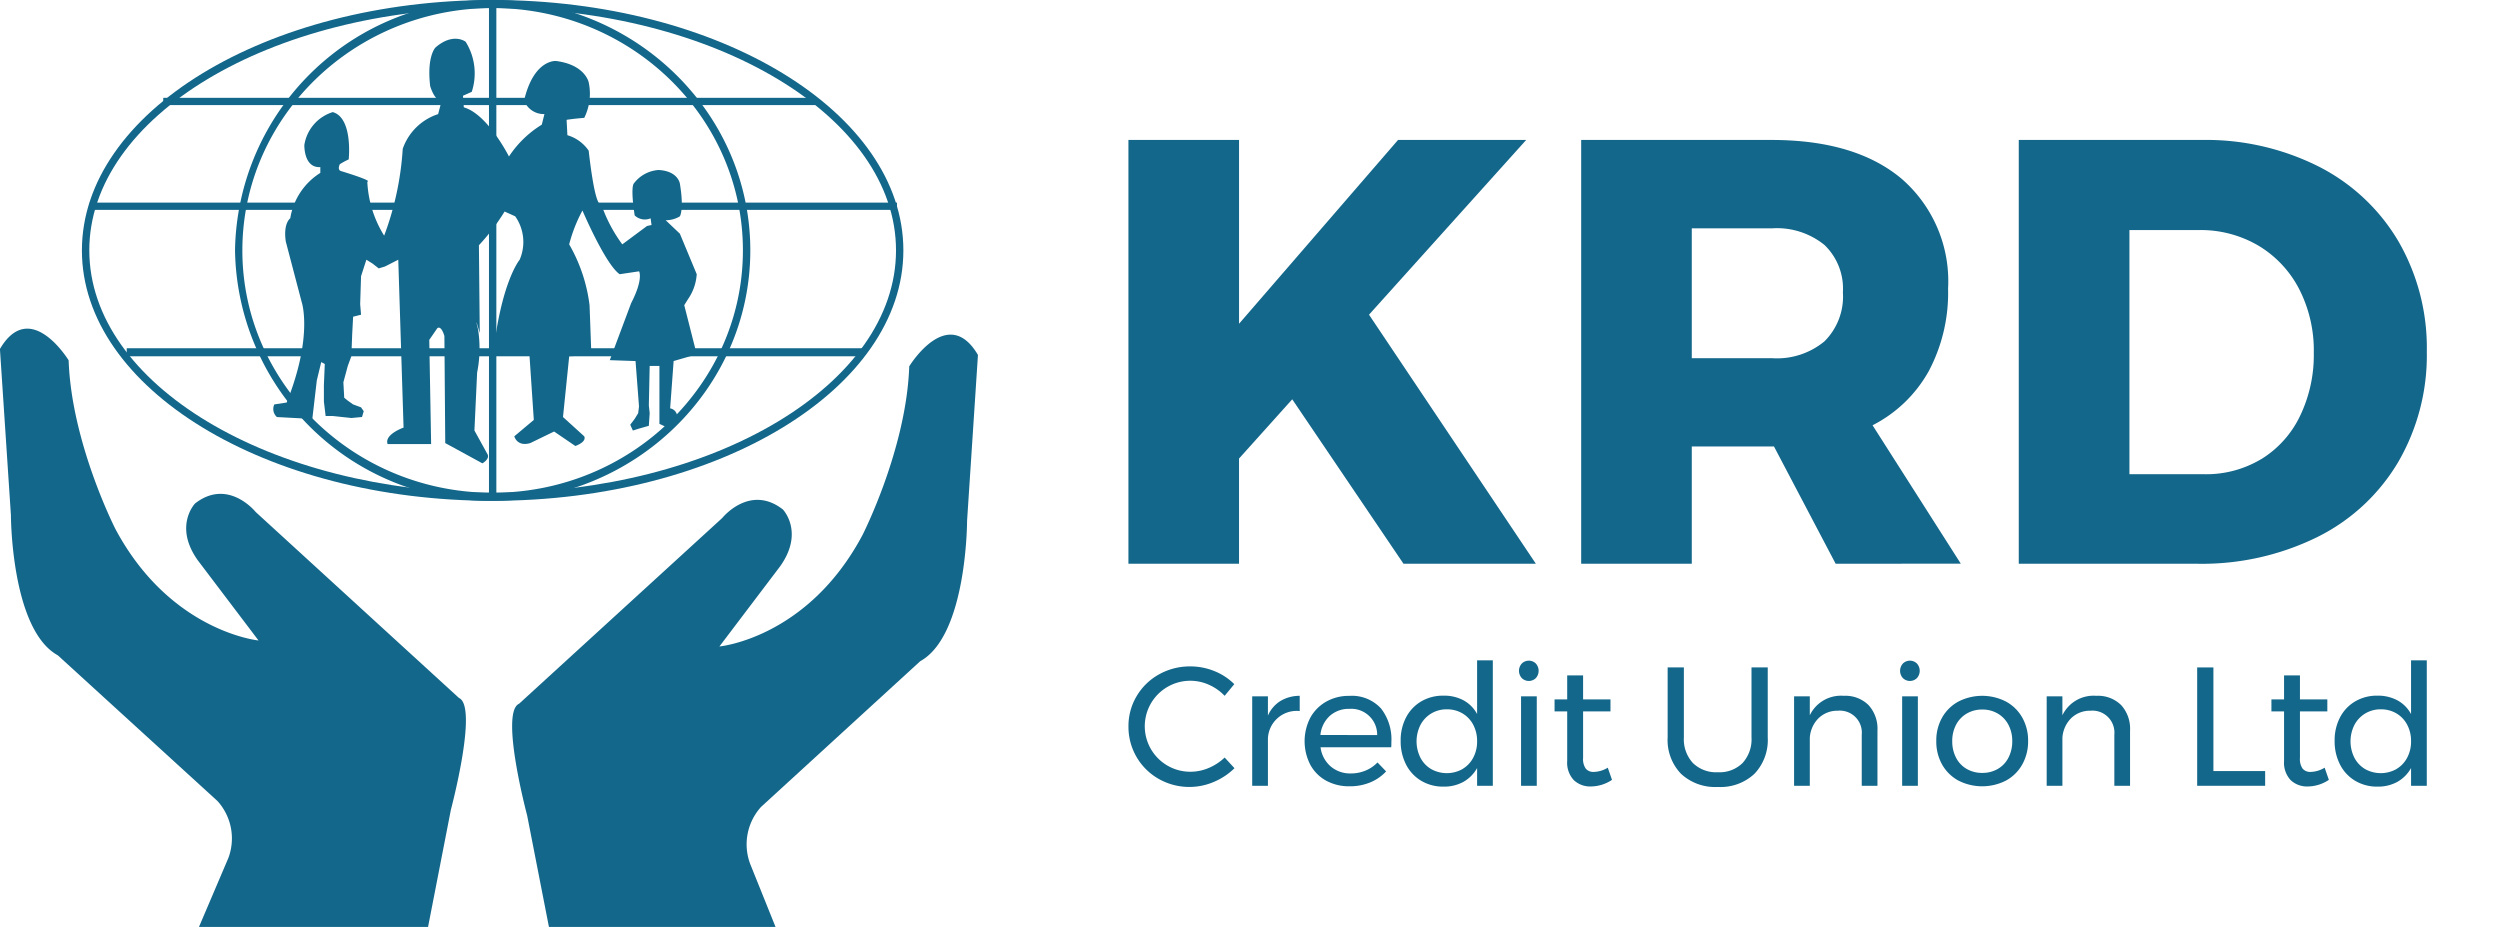 <svg xmlns="http://www.w3.org/2000/svg" xmlns:xlink="http://www.w3.org/1999/xlink" width="178" height="66" viewBox="0 0 178 66">
  <defs>
    <clipPath id="clip-path">
      <rect id="Rectangle_131" data-name="Rectangle 131" width="178" height="66" transform="translate(263 34)" fill="#fff" stroke="#707070" stroke-width="1"/>
    </clipPath>
  </defs>
  <g id="Mask_Group_2" data-name="Mask Group 2" transform="translate(-263 -34)" clip-path="url(#clip-path)">
    <g id="logo" transform="translate(263 34)">
      <g id="Group_169" data-name="Group 169">
        <g id="Group_167" data-name="Group 167">
          <path id="Path_312" data-name="Path 312" d="M133.145,40.972h-9.424L115.8,29.265l-3.788,4.218v7.489h-7.875V10.8h7.876V23.886L123.333,10.8h9.124L121.267,23.241Z" transform="translate(-23.793 -0.835)" fill="#13678a"/>
          <path id="Path_313" data-name="Path 313" d="M154.491,40.972,150.1,32.623h-5.852v8.349h-7.875V10.8h13.556q5.981,0,9.275,2.777a9.653,9.653,0,0,1,3.292,7.81,11.9,11.9,0,0,1-1.377,5.875,9.522,9.522,0,0,1-4,3.852l6.283,9.855ZM144.248,26.339h5.724a5.3,5.3,0,0,0,3.722-1.2,4.493,4.493,0,0,0,1.314-3.486,4.312,4.312,0,0,0-1.314-3.377,5.369,5.369,0,0,0-3.722-1.184h-5.724Z" transform="translate(-23.793 -0.835)" fill="#13678a"/>
          <path id="Path_314" data-name="Path 314" d="M188.9,12.7a13.882,13.882,0,0,1,5.66,5.315,15.16,15.16,0,0,1,2.022,7.853,15.129,15.129,0,0,1-2.044,7.876,13.827,13.827,0,0,1-5.767,5.337,18.584,18.584,0,0,1-8.542,1.893h-12.7V10.8h13A17.871,17.871,0,0,1,188.9,12.7Zm-4.11,20.829a7.306,7.306,0,0,0,2.755-3.055,9.981,9.981,0,0,0,.99-4.519,9.571,9.571,0,0,0-1.054-4.563,7.72,7.72,0,0,0-2.905-3.077,8.113,8.113,0,0,0-4.218-1.1h-4.949V34.6h5.337a7.61,7.61,0,0,0,4.044-1.076Z" transform="translate(-23.793 -0.835)" fill="#13678a"/>
        </g>
        <g id="Group_168" data-name="Group 168">
          <path id="Path_315" data-name="Path 315" d="M109.869,49.59a3.239,3.239,0,1,0-1.312,6.193,3.313,3.313,0,0,0,1.3-.27,3.775,3.775,0,0,0,1.132-.741l.7.759a4.69,4.69,0,0,1-1.481.98,4.418,4.418,0,0,1-3.912-.217,4.249,4.249,0,0,1-2.156-3.738,4.151,4.151,0,0,1,.585-2.161,4.212,4.212,0,0,1,1.595-1.547,4.484,4.484,0,0,1,2.227-.565,4.531,4.531,0,0,1,1.7.33,4.211,4.211,0,0,1,1.427.934l-.686.83a3.5,3.5,0,0,0-1.121-.787Z" transform="translate(-23.793 -0.835)" fill="#13678a"/>
          <path id="Path_316" data-name="Path 316" d="M114.961,50.746a2.644,2.644,0,0,1,1.372-.368v1.084a2.049,2.049,0,0,0-2.264,1.962v3.359h-1.119V50.414h1.119v1.372a2.309,2.309,0,0,1,.891-1.041Z" transform="translate(-23.793 -0.835)" fill="#13678a"/>
          <path id="Path_317" data-name="Path 317" d="M122.1,51.251a3.576,3.576,0,0,1,.759,2.426c0,.16,0,.281-.013.361h-5.031a2.16,2.16,0,0,0,.716,1.36,2.12,2.12,0,0,0,1.438.506,2.67,2.67,0,0,0,1.053-.205,2.506,2.506,0,0,0,.849-.577l.613.637a3.208,3.208,0,0,1-1.131.783,3.784,3.784,0,0,1-1.469.277,3.392,3.392,0,0,1-1.668-.4,2.831,2.831,0,0,1-1.131-1.138,3.659,3.659,0,0,1,0-3.341,2.94,2.94,0,0,1,1.125-1.143,3.249,3.249,0,0,1,1.649-.416,2.8,2.8,0,0,1,2.238.873Zm-.252,1.921a1.845,1.845,0,0,0-1.974-1.866,2.02,2.02,0,0,0-1.4.5,2.122,2.122,0,0,0-.668,1.361Z" transform="translate(-23.793 -0.835)" fill="#13678a"/>
          <path id="Path_318" data-name="Path 318" d="M130.082,47.851v8.932h-1.119V55.519a2.533,2.533,0,0,1-.97.981,2.836,2.836,0,0,1-1.415.343,3.037,3.037,0,0,1-1.595-.416,2.837,2.837,0,0,1-1.077-1.154,3.605,3.605,0,0,1-.385-1.692,3.507,3.507,0,0,1,.385-1.668,2.828,2.828,0,0,1,1.077-1.138,3.05,3.05,0,0,1,1.583-.409A2.928,2.928,0,0,1,128,50.7a2.4,2.4,0,0,1,.963.974V47.851Zm-2.161,7.739a2.04,2.04,0,0,0,.765-.806,2.439,2.439,0,0,0,.277-1.169,2.472,2.472,0,0,0-.277-1.18,2.04,2.04,0,0,0-.765-.806,2.142,2.142,0,0,0-1.114-.29,2.106,2.106,0,0,0-1.114.3,2.074,2.074,0,0,0-.764.813,2.6,2.6,0,0,0,0,2.336,2.027,2.027,0,0,0,.764.806,2.286,2.286,0,0,0,2.227,0Z" transform="translate(-23.793 -0.835)" fill="#13678a"/>
          <path id="Path_319" data-name="Path 319" d="M133.145,48.079a.776.776,0,0,1,0,1.036.713.713,0,0,1-1,0,.772.772,0,0,1,0-1.036.713.713,0,0,1,1,0Zm-1.053,2.336h1.119v6.368h-1.119Z" transform="translate(-23.793 -0.835)" fill="#13678a"/>
          <path id="Path_320" data-name="Path 320" d="M138.568,56.361a2.738,2.738,0,0,1-1.492.47,1.694,1.694,0,0,1-1.228-.451,1.811,1.811,0,0,1-.47-1.365V51.486h-.9v-.855h.9V48.922h1.131v1.708h1.95v.855h-1.95v3.323a1.18,1.18,0,0,0,.193.758.713.713,0,0,0,.578.229,2.012,2.012,0,0,0,.987-.3Z" transform="translate(-23.793 -0.835)" fill="#13678a"/>
          <path id="Path_321" data-name="Path 321" d="M144.329,55.164a2.372,2.372,0,0,0,1.775.655,2.337,2.337,0,0,0,1.758-.655,2.505,2.505,0,0,0,.638-1.825V48.356h1.156v4.983a3.483,3.483,0,0,1-.945,2.589,3.537,3.537,0,0,1-2.607.939,3.574,3.574,0,0,1-2.624-.939,3.47,3.47,0,0,1-.951-2.589V48.356h1.156v4.983A2.49,2.49,0,0,0,144.329,55.164Z" transform="translate(-23.793 -0.835)" fill="#13678a"/>
          <path id="Path_322" data-name="Path 322" d="M156.83,51.034a2.492,2.492,0,0,1,.638,1.811v3.937h-1.119V53.148a1.565,1.565,0,0,0-1.7-1.71,1.918,1.918,0,0,0-1.389.547,2.158,2.158,0,0,0-.609,1.391v3.407h-1.119V50.414h1.119v1.348a2.461,2.461,0,0,1,2.42-1.385,2.34,2.34,0,0,1,1.758.657Z" transform="translate(-23.793 -0.835)" fill="#13678a"/>
          <path id="Path_323" data-name="Path 323" d="M160.279,48.079a.776.776,0,0,1,0,1.036.713.713,0,0,1-1,0,.772.772,0,0,1,0-1.036.713.713,0,0,1,1,0Zm-1.053,2.336h1.119v6.368h-1.119Z" transform="translate(-23.793 -0.835)" fill="#13678a"/>
          <path id="Path_324" data-name="Path 324" d="M166.622,50.788a2.939,2.939,0,0,1,1.156,1.138,3.3,3.3,0,0,1,.416,1.666,3.338,3.338,0,0,1-.416,1.673,2.938,2.938,0,0,1-1.156,1.145,3.724,3.724,0,0,1-3.394,0,2.948,2.948,0,0,1-1.156-1.138,3.335,3.335,0,0,1-.415-1.68,3.3,3.3,0,0,1,.415-1.666,2.939,2.939,0,0,1,1.156-1.138,3.713,3.713,0,0,1,3.394,0Zm-2.8.854a2,2,0,0,0-.759.8,2.449,2.449,0,0,0-.27,1.161,2.512,2.512,0,0,0,.27,1.18,1.948,1.948,0,0,0,.759.8,2.179,2.179,0,0,0,1.114.283,2.154,2.154,0,0,0,1.1-.283,1.945,1.945,0,0,0,.758-.8,2.5,2.5,0,0,0,.271-1.18,2.433,2.433,0,0,0-.271-1.161,1.992,1.992,0,0,0-.758-.8,2.117,2.117,0,0,0-1.1-.288,2.141,2.141,0,0,0-1.114.288Z" transform="translate(-23.793 -0.835)" fill="#13678a"/>
          <path id="Path_325" data-name="Path 325" d="M174.815,51.034a2.492,2.492,0,0,1,.638,1.811v3.937h-1.119V53.148a1.565,1.565,0,0,0-1.7-1.71,1.918,1.918,0,0,0-1.389.547,2.158,2.158,0,0,0-.609,1.391v3.407h-1.119V50.414h1.119v1.348a2.461,2.461,0,0,1,2.42-1.385,2.339,2.339,0,0,1,1.758.657Z" transform="translate(-23.793 -0.835)" fill="#13678a"/>
          <path id="Path_326" data-name="Path 326" d="M180.232,48.356h1.156v7.379h3.684v1.048h-4.84Z" transform="translate(-23.793 -0.835)" fill="#13678a"/>
          <path id="Path_327" data-name="Path 327" d="M189.608,56.361a2.738,2.738,0,0,1-1.492.47,1.694,1.694,0,0,1-1.228-.451,1.811,1.811,0,0,1-.47-1.365V51.486h-.9v-.855h.9V48.922h1.131v1.708h1.95v.855h-1.95v3.323a1.18,1.18,0,0,0,.193.758.713.713,0,0,0,.578.229,2.012,2.012,0,0,0,.987-.3Z" transform="translate(-23.793 -0.835)" fill="#13678a"/>
          <path id="Path_328" data-name="Path 328" d="M196.58,47.851v8.932h-1.119V55.519a2.543,2.543,0,0,1-.97.981,2.836,2.836,0,0,1-1.415.343,3.037,3.037,0,0,1-1.595-.416,2.837,2.837,0,0,1-1.077-1.154,3.605,3.605,0,0,1-.385-1.692,3.507,3.507,0,0,1,.385-1.668,2.828,2.828,0,0,1,1.077-1.138,3.05,3.05,0,0,1,1.583-.409,2.919,2.919,0,0,1,1.431.337,2.394,2.394,0,0,1,.965.974V47.851Zm-2.161,7.739a2.037,2.037,0,0,0,.764-.806,2.424,2.424,0,0,0,.278-1.169,2.457,2.457,0,0,0-.278-1.18,2.037,2.037,0,0,0-.764-.806,2.142,2.142,0,0,0-1.114-.29,2.106,2.106,0,0,0-1.114.3,2.074,2.074,0,0,0-.764.813,2.6,2.6,0,0,0,0,2.336,2.027,2.027,0,0,0,.763.806,2.286,2.286,0,0,0,2.227,0Z" transform="translate(-23.793 -0.835)" fill="#13678a"/>
        </g>
      </g>
      <g id="Group_171" data-name="Group 171">
        <g id="Group_170" data-name="Group 170">
          <path id="Path_329" data-name="Path 329" d="M29.625,18.663c0,9.831,13.119,17.829,29.245,17.829s29.243-8,29.243-17.829S75,.835,58.87.835,29.625,8.834,29.625,18.663Zm.526,0c0-9.515,12.885-17.256,28.718-17.256S87.589,9.149,87.589,18.663,74.7,35.921,58.87,35.921,30.152,28.179,30.152,18.663Z" transform="translate(-23.793 -0.835)" fill="#13678a"/>
          <path id="Path_330" data-name="Path 330" d="M40.527,18.663A18.111,18.111,0,0,0,58.87,36.492c10.115,0,18.345-8,18.345-17.829S68.985.835,58.87.835A18.111,18.111,0,0,0,40.527,18.663Zm.523,0c0-9.515,7.995-17.256,17.821-17.256S76.688,9.149,76.688,18.663,68.694,35.921,58.87,35.921,41.049,28.179,41.049,18.663Z" transform="translate(-23.793 -0.835)" fill="#13678a"/>
          <rect id="Rectangle_132" data-name="Rectangle 132" width="57.474" height="0.517" transform="translate(6.39 14.426)" fill="#13678a"/>
          <rect id="Rectangle_133" data-name="Rectangle 133" width="46.425" height="0.517" transform="translate(11.624 6.965)" fill="#13678a"/>
          <rect id="Rectangle_134" data-name="Rectangle 134" width="52.416" height="0.572" transform="translate(9.022 24.795)" fill="#13678a"/>
          <rect id="Rectangle_135" data-name="Rectangle 135" width="0.525" height="35.086" transform="translate(34.815 0.286)" fill="#13678a"/>
          <path id="Path_331" data-name="Path 331" d="M46.03,30.664l-2.518-.135a.761.761,0,0,1-.187-.9l.88-.134c1.892-4.741,1.071-7.143,1.071-7.143L44.14,18.026c-.19-1.306.32-1.648.32-1.648A4.69,4.69,0,0,1,46.6,13.145v-.412c-1.194.07-1.137-1.579-1.137-1.579a2.92,2.92,0,0,1,2.022-2.337c1.454.411,1.136,3.368,1.136,3.368a5.176,5.176,0,0,0-.634.342c-.187.411.066.482.066.482,2.458.754,1.892.754,1.892.754a7.971,7.971,0,0,0,1.2,3.851,21.3,21.3,0,0,0,1.322-6.182A3.958,3.958,0,0,1,54.988,8.96l.254-.967c-.508.071-.821-1.031-.821-1.031-.249-2.132.377-2.743.377-2.743,1.261-1.1,2.147-.413,2.147-.413a4.236,4.236,0,0,1,.437,3.568l-.625.278.059.825c1.7.484,3.215,3.5,3.215,3.5a7.48,7.48,0,0,1,2.337-2.265l.188-.754a1.5,1.5,0,0,1-1.448-.967c.69-2.95,2.27-2.814,2.27-2.814,2.079.268,2.329,1.513,2.329,1.513a3.875,3.875,0,0,1-.315,2.536c-.882.072-1.257.142-1.257.142l.057,1.094a2.785,2.785,0,0,1,1.515,1.1c.5,4.392.885,3.78.885,3.78A10.506,10.506,0,0,0,68.1,18.233l1.762-1.308.32-.07-.065-.476a1.047,1.047,0,0,1-1.135-.206c-.312-2.06-.065-2.268-.065-2.268a2.406,2.406,0,0,1,1.768-.966c1.385.071,1.515.966,1.515.966.309,1.856,0,2.332,0,2.332a1.894,1.894,0,0,1-1.012.277l1.012.96,1.2,2.885a3.509,3.509,0,0,1-.63,1.79l-.258.415.888,3.5-1.644.477-.249,3.37a.6.6,0,0,1,.5.546l-.122.556-.7.206-.441-.206V26.891h-.694l-.06,2.814.06.547-.06.9-.7.2-.437.137-.187-.413.312-.412.253-.411.059-.478-.247-3.233-1.833-.063L68.73,22.42c.888-1.719.567-2.267.567-2.267l-1.382.206c-1.01-.682-2.651-4.535-2.651-4.535a10.6,10.6,0,0,0-.945,2.41,11.458,11.458,0,0,1,1.45,4.329L65.9,26.13,64.32,26.2l-.442,4.327L65.39,31.9c.187.413-.632.69-.632.69l-1.513-1.031-1.7.825c-.945.276-1.134-.484-1.134-.484L61.8,30.734l-.313-4.67-2.588.065c.568-5.225,1.893-6.8,1.893-6.8a3.178,3.178,0,0,0-.316-3.092l-.755-.341a15.07,15.07,0,0,1-1.829,2.4l.06,6.253s-.437-1.513-.124-.278a8.714,8.714,0,0,1-.064,3.091l-.192,4.124.948,1.72c.129.34-.382.618-.382.618l-2.644-1.442-.06-7.627c-.254-.823-.508-.546-.508-.546l-.569.825.132,7.418H51.391c-.251-.687,1.136-1.172,1.136-1.172l-.377-11.953-.947.483-.444.135-.437-.341-.443-.277L49.5,20.5l-.063,1.989.063.753-.565.142-.066,1.238-.06,1.578-.254.69-.314,1.164.06,1.1.254.207.38.269.565.209.191.275-.123.412-.759.071-1.325-.142h-.507l-.123-1.029V28.262l.063-1.512-.252-.136-.316,1.308Z" transform="translate(-23.793 -0.835)" fill="#13678a"/>
        </g>
        <path id="Path_332" data-name="Path 332" d="M27.91,47.494,39.278,57.868a3.969,3.969,0,0,1,.775,4.056l-2.094,4.91H54.27l1.627-8.35s1.958-7.346.574-7.955L42,37.291s-1.958-2.446-4.318-.61c0,0-1.549,1.61.2,4.056l4.318,5.7s-6.276-.617-10.185-7.928c0,0-3.134-6.126-3.335-12.019,0,0-2.733-4.481-4.892-.808l.782,11.827S24.575,45.658,27.91,47.494Z" transform="translate(-23.793 -0.835)" fill="#13678a"/>
        <path id="Path_333" data-name="Path 333" d="M62.878,66.835H79.012l-1.807-4.492a3.969,3.969,0,0,1,.775-4.056L89.313,47.912c3.335-1.836,3.335-9.984,3.335-9.984l.775-11.82c-2.159-3.673-4.892.809-4.892.809C88.33,32.81,85.2,38.936,85.2,38.936c-3.909,7.346-10.185,7.928-10.185,7.928l4.318-5.7c1.75-2.446.2-4.056.2-4.056-2.36-1.836-4.318.61-4.318.61L60.752,50.941c-1.384.61.574,7.955.574,7.955Z" transform="translate(-23.793 -0.835)" fill="#13678a"/>
      </g>
    </g>
  </g>
</svg>
